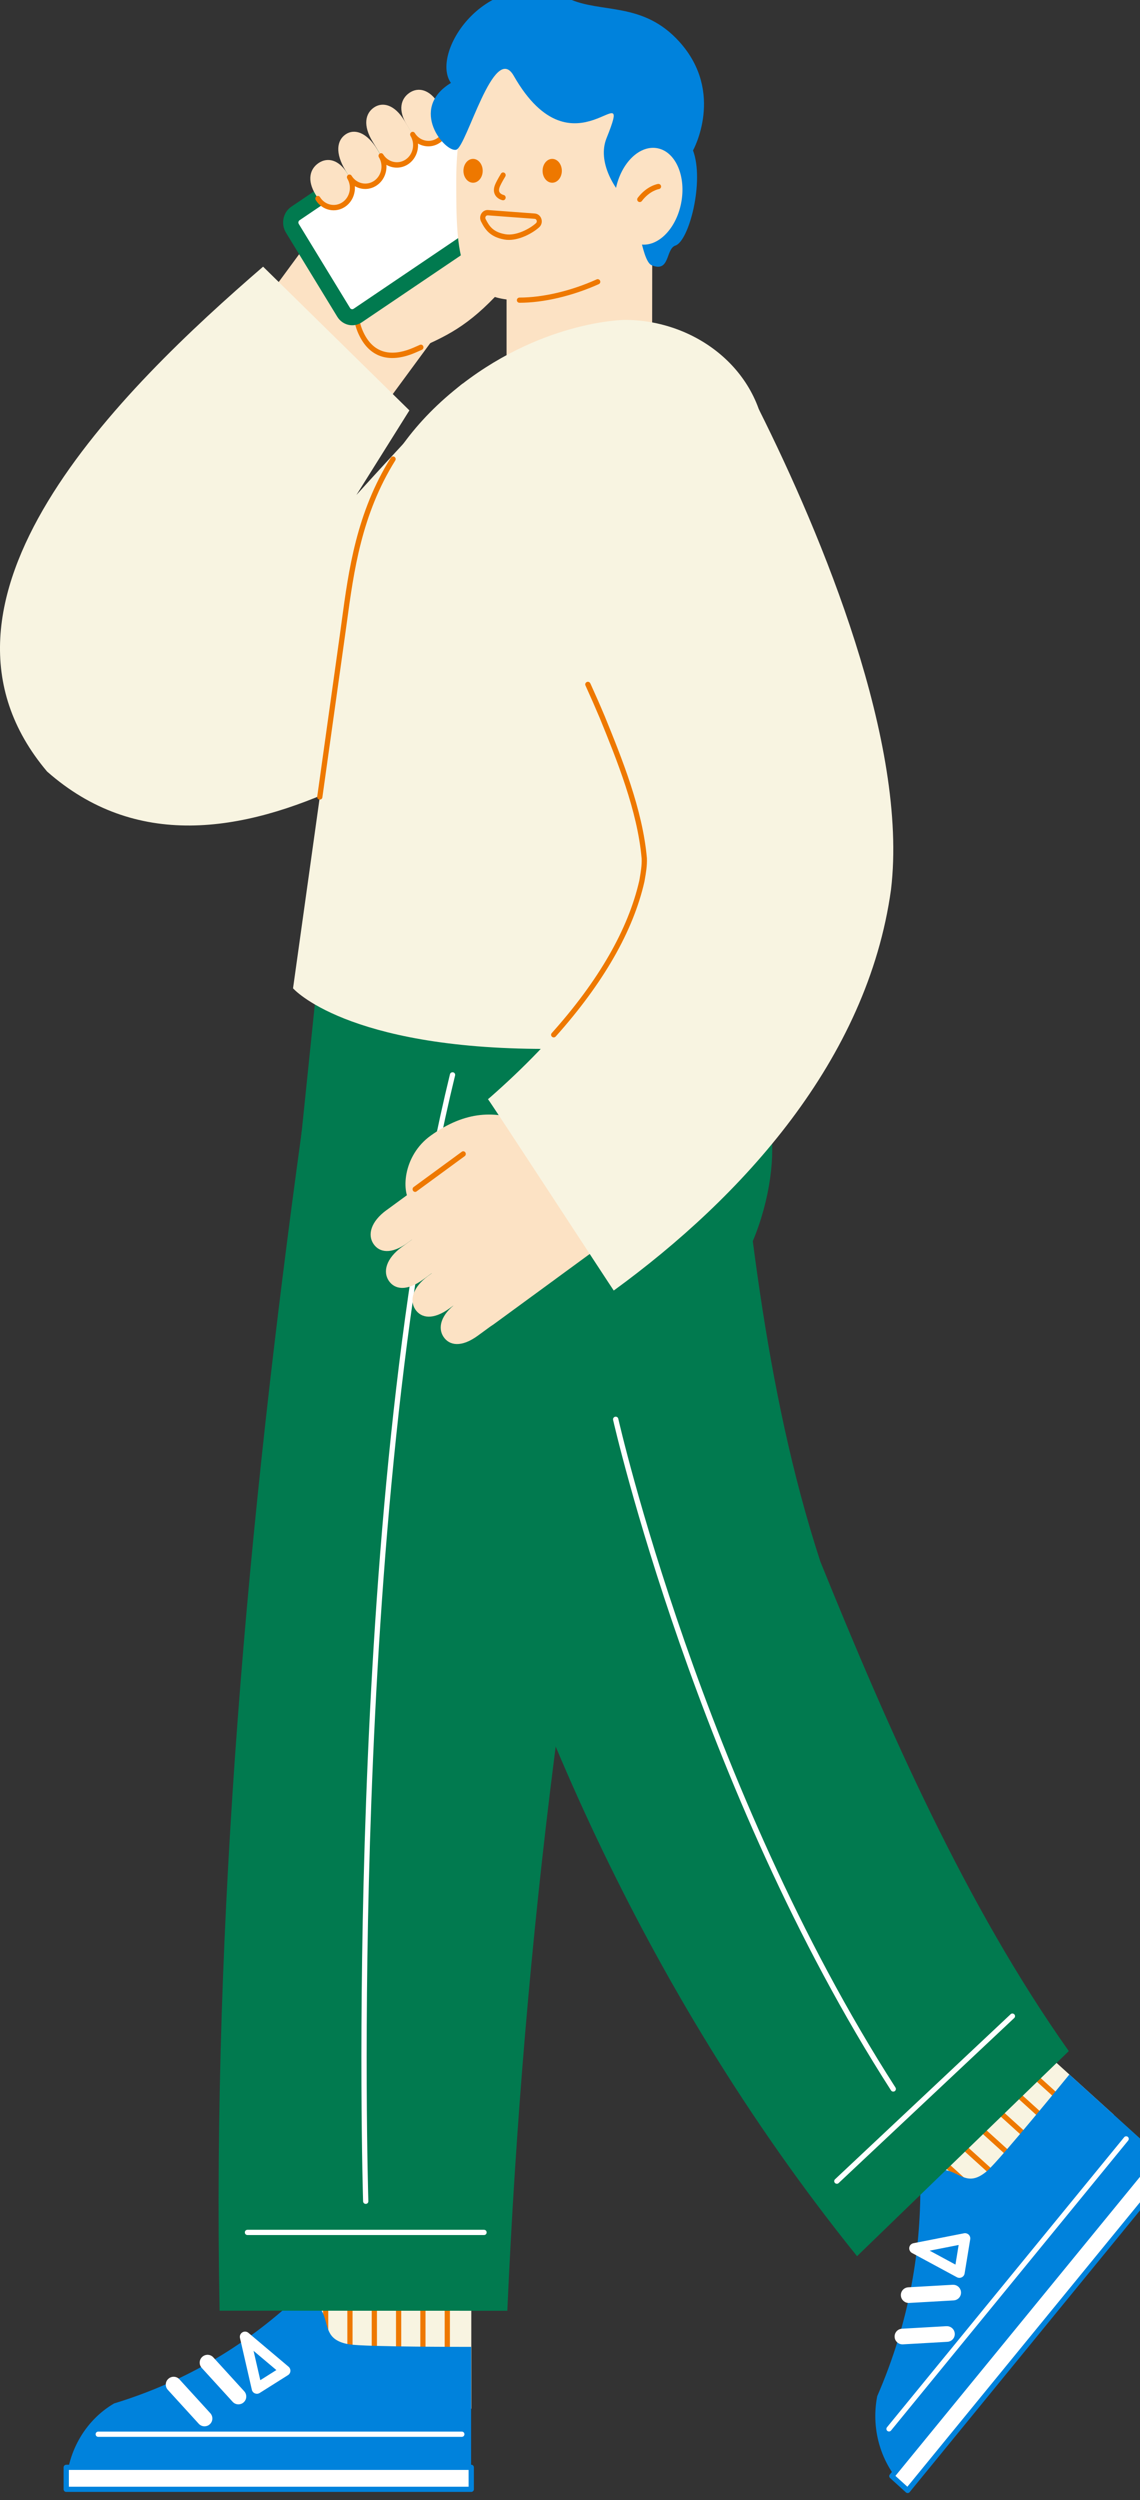 <svg width="57" height="125" viewBox="0 0 57 125" fill="none" xmlns="http://www.w3.org/2000/svg">
<rect x="0" y="0" width="57" height="125" fill="#333333" stroke="none"/>
<g clip-path="url(#clip0_5287_22939)">
<path d="M26.856 10.831C25.385 10.178 23.793 12.924 21.217 13.173C18.502 13.436 17.367 14.979 17.985 16.512C18.604 18.048 19.83 17.897 20.733 17.502C22.287 16.822 23.401 16.336 25.068 14.5C26.459 12.968 28.423 11.526 26.858 10.831H26.856Z" fill="#FCE2C4"/>
<path d="M22.631 10.627L19.71 8.249C19.202 7.834 18.471 7.932 18.077 8.467L10.562 18.688L16.706 23.692L23.152 14.925C24.137 13.585 23.903 11.662 22.631 10.625V10.627Z" fill="#FCE2C4"/>
<path d="M20.995 17.241L20.686 17.377C19.827 17.754 18.684 17.899 18.104 16.459C18.033 16.28 17.986 16.1 17.964 15.922C17.955 15.848 17.892 15.797 17.821 15.806C17.752 15.815 17.703 15.882 17.712 15.955C17.736 16.158 17.79 16.361 17.87 16.564C17.935 16.724 18.008 16.871 18.089 17.003C18.65 17.925 19.593 18.146 20.795 17.62L21.093 17.489C21.158 17.46 21.189 17.382 21.163 17.312C21.136 17.243 21.06 17.212 20.995 17.241Z" fill="#EE7800"/>
<path d="M23.705 5.27C23.553 5.02 23.239 4.949 23.003 5.109L14.773 10.673C14.537 10.833 14.468 11.163 14.62 11.413L17.183 15.615C17.334 15.864 17.649 15.936 17.885 15.775L26.115 10.211C26.351 10.051 26.42 9.721 26.268 9.471L23.705 5.27Z" fill="white"/>
<path d="M24.025 5.054C23.759 4.619 23.207 4.492 22.794 4.771L14.565 10.335C14.152 10.613 14.032 11.195 14.297 11.63L16.861 15.831C17.126 16.266 17.676 16.393 18.091 16.114L26.321 10.551C26.733 10.272 26.853 9.69 26.588 9.256L24.025 5.054ZM25.908 9.875L17.679 15.439C17.621 15.479 17.54 15.461 17.503 15.399L14.939 11.197C14.901 11.135 14.919 11.052 14.977 11.012L23.207 5.448C23.265 5.408 23.345 5.426 23.383 5.489L25.946 9.69C25.984 9.753 25.966 9.835 25.908 9.875Z" fill="#017A4F"/>
<path d="M21.919 5.175C21.486 4.466 20.913 4.343 20.477 4.637C20.04 4.932 19.888 5.5 20.34 6.24L20.635 6.724C20.916 7.183 21.495 7.317 21.932 7.02C22.369 6.726 22.494 6.115 22.215 5.656L21.921 5.172L21.919 5.175Z" fill="#FCE2C4"/>
<path d="M20.211 6.019C19.734 5.236 19.139 5.078 18.702 5.372C18.265 5.667 18.134 6.271 18.633 7.084L19.061 7.787C19.342 8.246 19.921 8.379 20.356 8.083C20.793 7.789 20.918 7.178 20.639 6.719L20.211 6.017V6.019Z" fill="#FCE2C4"/>
<path d="M18.859 7.466C18.34 6.614 17.722 6.42 17.285 6.715C16.849 7.009 16.737 7.644 17.281 8.534L17.479 8.857C17.76 9.316 18.34 9.45 18.774 9.153C19.209 8.857 19.336 8.248 19.057 7.789L18.859 7.466Z" fill="#FCE2C4"/>
<path d="M17.357 8.661C16.936 7.97 16.367 7.856 15.931 8.15C15.494 8.444 15.338 9.006 15.779 9.728L15.899 9.924C16.18 10.384 16.76 10.517 17.195 10.221C17.631 9.927 17.756 9.316 17.478 8.857L17.357 8.661Z" fill="#FCE2C4"/>
<path d="M22.146 5.544C22.085 5.584 22.07 5.667 22.108 5.729C22.224 5.921 22.264 6.148 22.217 6.371C22.17 6.594 22.045 6.784 21.863 6.908C21.486 7.163 20.984 7.047 20.741 6.652C20.703 6.59 20.625 6.572 20.565 6.612C20.505 6.652 20.489 6.735 20.527 6.797C20.768 7.194 20.659 7.722 20.282 7.976C19.905 8.23 19.404 8.114 19.161 7.72C19.123 7.657 19.045 7.64 18.985 7.68C18.925 7.72 18.909 7.802 18.947 7.865C19.188 8.262 19.078 8.79 18.702 9.044C18.325 9.298 17.823 9.182 17.581 8.788C17.543 8.725 17.465 8.707 17.404 8.747C17.344 8.788 17.329 8.87 17.367 8.932C17.607 9.329 17.498 9.858 17.121 10.112C16.745 10.366 16.243 10.25 16 9.855C15.962 9.793 15.884 9.775 15.824 9.815C15.764 9.855 15.748 9.938 15.786 10C16.103 10.52 16.765 10.671 17.257 10.337C17.598 10.107 17.772 9.704 17.743 9.307C18.075 9.501 18.494 9.501 18.835 9.271C19.177 9.042 19.35 8.638 19.321 8.241C19.654 8.435 20.073 8.435 20.414 8.206C20.755 7.976 20.929 7.573 20.9 7.176C21.232 7.37 21.651 7.37 21.992 7.138C22.23 6.975 22.398 6.726 22.458 6.434C22.518 6.142 22.467 5.841 22.313 5.589C22.275 5.526 22.197 5.509 22.137 5.549L22.146 5.544Z" fill="#EE7800"/>
<path d="M25.682 10.759C25.628 10.785 24.385 11.398 23.531 12.136C23.48 12.178 23.471 12.254 23.504 12.312C23.506 12.317 23.509 12.321 23.513 12.326C23.558 12.384 23.638 12.39 23.691 12.344C24.521 11.628 25.776 11.008 25.789 11.002C25.854 10.97 25.88 10.89 25.851 10.823C25.822 10.756 25.747 10.727 25.682 10.759Z" fill="#EE7800"/>
<path d="M17.82 24.747L20.47 20.518L13.155 13.332C6.068 19.455 -4.832 30.059 2.355 38.574C11.164 46.344 23.593 35.377 31.154 30.235L23.136 19.177C22.287 19.794 17.82 24.747 17.82 24.747Z" fill="#F8F4E1"/>
<path d="M28.971 2.128C25.82 1.878 22.81 2.705 22.812 9.063C22.812 12.711 22.879 15.01 25.976 15.01C29.072 15.01 34.029 12.711 34.029 9.063C34.029 5.414 32.061 2.371 28.971 2.128Z" fill="#FCE2C4"/>
<path d="M25.328 17.919C25.328 19.827 26.797 21.374 28.609 21.374H29.329C31.538 20.966 32.408 20.058 32.604 19.082L32.613 11.523H25.328V17.919Z" fill="#FCE2C4"/>
<path d="M29.831 13.969C28.55 14.547 27.143 14.877 25.975 14.877C25.904 14.877 25.844 14.934 25.844 15.008C25.844 15.082 25.902 15.137 25.975 15.137C27.179 15.137 28.623 14.798 29.939 14.206C30.005 14.177 30.034 14.098 30.003 14.034C29.974 13.969 29.896 13.938 29.831 13.969Z" fill="#EE7800"/>
<path d="M33.971 2.09C32.139 0.059 30.069 0.688 28.421 -0.07C24.442 -1.9 21.46 2.609 22.546 4.147C20.401 5.451 22.267 7.642 22.813 7.486C23.332 7.339 24.701 2.061 25.686 3.788C28.704 9.073 31.751 3.352 30.325 6.914C29.863 8.064 30.675 9.49 31.575 10.279C31.841 10.297 32.046 13.037 32.581 13.26C33.512 13.648 33.274 12.442 33.771 12.277C34.451 12.052 35.229 9.067 34.651 7.522C34.651 7.522 36.261 4.629 33.969 2.088L33.971 2.09Z" fill="#0082DC"/>
<path d="M32.905 7.418C32.004 7.218 31.057 8.125 30.79 9.447C30.522 10.769 31.037 12.004 31.937 12.204C32.838 12.405 33.785 11.498 34.053 10.176C34.32 8.854 33.805 7.619 32.905 7.418Z" fill="#FCE2C4"/>
<path d="M32.906 9.195C32.884 9.2 32.344 9.284 31.885 9.893C31.843 9.951 31.854 10.031 31.91 10.076C31.934 10.094 31.961 10.102 31.988 10.102C32.028 10.102 32.066 10.085 32.092 10.051C32.485 9.532 32.939 9.454 32.944 9.454C33.015 9.443 33.064 9.376 33.053 9.307C33.042 9.235 32.975 9.186 32.906 9.198V9.195Z" fill="#EE7800"/>
<path d="M27.61 7.943C27.345 7.943 27.129 8.211 27.129 8.541C27.129 8.871 27.345 9.136 27.61 9.136C27.876 9.136 28.092 8.868 28.092 8.541C28.092 8.213 27.876 7.943 27.61 7.943Z" fill="#EE7800"/>
<path d="M23.653 7.943C23.386 7.943 23.172 8.211 23.172 8.541C23.172 8.871 23.388 9.136 23.653 9.136C23.919 9.136 24.135 8.868 24.135 8.541C24.135 8.213 23.919 7.943 23.653 7.943Z" fill="#EE7800"/>
<path d="M25.263 8.828C25.301 8.765 25.285 8.683 25.225 8.643C25.167 8.602 25.087 8.62 25.049 8.683C25.04 8.696 24.853 9.004 24.766 9.204C24.679 9.403 24.672 9.579 24.746 9.726C24.857 9.951 25.105 10.007 25.131 10.011C25.14 10.011 25.147 10.013 25.156 10.013C25.216 10.013 25.267 9.969 25.281 9.904C25.294 9.833 25.25 9.761 25.18 9.748C25.138 9.739 25.018 9.695 24.971 9.601C24.938 9.53 24.947 9.434 24.998 9.313C25.078 9.131 25.261 8.83 25.263 8.828Z" fill="#EE7800"/>
<path d="M26.746 10.675L24.407 10.501C24.271 10.49 24.144 10.557 24.069 10.677C23.993 10.798 23.988 10.947 24.053 11.076C24.256 11.475 24.497 11.843 25.212 11.975C25.288 11.988 25.366 11.995 25.444 11.995C26.037 11.995 26.67 11.627 26.96 11.362C27.076 11.257 27.118 11.094 27.069 10.943C27.02 10.789 26.895 10.688 26.743 10.675H26.746ZM26.797 11.159C26.48 11.446 25.794 11.807 25.259 11.709C24.653 11.6 24.465 11.313 24.28 10.949C24.251 10.891 24.274 10.842 24.285 10.822C24.296 10.804 24.325 10.767 24.383 10.767C24.385 10.767 24.39 10.767 24.392 10.767L26.73 10.94C26.804 10.945 26.828 11.005 26.833 11.025C26.839 11.043 26.853 11.107 26.797 11.159Z" fill="#EE7800"/>
<path d="M39.316 102.671L50.158 112.495L55.691 105.73L44.847 95.906L39.316 102.671Z" fill="#F8F4E1"/>
<path d="M44.156 96.76L43.98 96.953L54.825 106.776L55 106.582L44.156 96.76Z" fill="#EE7800"/>
<path d="M43.359 97.729L43.184 97.922L54.028 107.744L54.203 107.551L43.359 97.729Z" fill="#EE7800"/>
<path d="M42.566 98.701L42.391 98.894L53.235 108.717L53.41 108.524L42.566 98.701Z" fill="#EE7800"/>
<path d="M41.777 99.668L41.602 99.861L52.446 109.684L52.621 109.491L41.777 99.668Z" fill="#EE7800"/>
<path d="M40.98 100.639L40.805 100.832L51.649 110.655L51.824 110.461L40.98 100.639Z" fill="#EE7800"/>
<path d="M40.187 101.611L40.012 101.805L50.856 111.627L51.031 111.434L40.187 101.611Z" fill="#EE7800"/>
<path d="M49.385 108.514C48.462 109.323 48.079 108.708 47.397 108.525C46.973 108.411 46.394 108.514 46.044 108.786L46.012 108.81C46.086 112.404 45.486 116.057 43.861 119.8C43.52 121.547 44.104 123.353 45.388 124.516L58.598 108.362L53.469 103.715C53.469 103.715 50.005 107.968 49.383 108.512L49.385 108.514Z" fill="#0082DC"/>
<path d="M56.208 106.853L44.35 121.353C44.305 121.408 44.312 121.491 44.367 121.535C44.392 121.555 44.421 121.564 44.45 121.564C44.488 121.564 44.526 121.549 44.55 121.518L56.409 107.018C56.453 106.962 56.447 106.879 56.391 106.835C56.335 106.788 56.253 106.797 56.208 106.853Z" fill="white"/>
<path d="M47.326 116.299L45.099 116.426C44.883 116.439 44.718 116.622 44.731 116.838C44.742 117.046 44.916 117.208 45.121 117.208C45.128 117.208 45.137 117.208 45.144 117.208L47.37 117.081C47.587 117.068 47.752 116.885 47.738 116.669C47.725 116.453 47.538 116.288 47.326 116.301V116.299Z" fill="white"/>
<path d="M47.638 114.229L45.411 114.356C45.195 114.369 45.03 114.552 45.044 114.768C45.055 114.975 45.229 115.138 45.434 115.138C45.441 115.138 45.449 115.138 45.456 115.138L47.683 115.011C47.899 114.998 48.064 114.815 48.051 114.599C48.037 114.382 47.85 114.217 47.638 114.231V114.229Z" fill="white"/>
<path d="M48.201 111.655L45.671 112.152C45.564 112.174 45.479 112.259 45.464 112.368C45.448 112.477 45.502 112.584 45.597 112.638L47.846 113.853C47.884 113.873 47.927 113.884 47.971 113.884C48.011 113.884 48.049 113.875 48.087 113.857C48.163 113.819 48.217 113.748 48.23 113.666L48.511 111.954C48.524 111.869 48.497 111.784 48.435 111.724C48.373 111.664 48.286 111.639 48.203 111.655H48.201ZM47.771 113.22L46.484 112.524L47.933 112.239L47.773 113.218L47.771 113.22Z" fill="white"/>
<path d="M44.59 123.796L45.381 124.512L58.59 108.358L57.799 107.643L44.59 123.796Z" fill="white"/>
<path d="M57.889 107.545C57.863 107.521 57.827 107.51 57.791 107.512C57.756 107.514 57.722 107.532 57.7 107.559L44.491 123.713C44.446 123.766 44.453 123.846 44.504 123.891L45.295 124.609C45.32 124.631 45.351 124.642 45.382 124.642C45.384 124.642 45.389 124.642 45.391 124.642C45.427 124.64 45.46 124.622 45.483 124.595L58.692 108.442C58.736 108.388 58.73 108.31 58.678 108.263L57.887 107.545H57.889ZM45.369 124.326L44.771 123.784L57.816 107.833L58.413 108.375L45.369 124.326Z" fill="#0082DC"/>
<path d="M23.565 105.367H15.086V120.424H23.565V105.367Z" fill="#F8F4E1"/>
<path d="M22.495 105.367H22.234V120.424H22.495V105.367Z" fill="#EE7800"/>
<path d="M21.276 105.367H21.016V120.424H21.276V105.367Z" fill="#EE7800"/>
<path d="M20.062 105.367H19.801V120.424H20.062V105.367Z" fill="#EE7800"/>
<path d="M18.847 105.367H18.586V120.424H18.847V105.367Z" fill="#EE7800"/>
<path d="M17.628 105.367H17.367V120.424H17.628V105.367Z" fill="#EE7800"/>
<path d="M16.413 105.367H16.152V120.424H16.413V105.367Z" fill="#EE7800"/>
<path d="M17.439 117.204C16.253 116.994 16.447 116.29 16.133 115.625C15.939 115.213 15.486 114.818 15.061 114.716L15.023 114.707C12.484 117.11 9.461 119.014 5.705 120.162C4.223 121.029 3.305 122.674 3.305 124.457H23.555V117.333C23.555 117.333 18.233 117.344 17.437 117.204H17.439Z" fill="#0082DC"/>
<path d="M23.091 121.57H4.913C4.841 121.57 4.781 121.628 4.781 121.702C4.781 121.775 4.839 121.833 4.913 121.833H23.091C23.162 121.833 23.222 121.775 23.222 121.702C23.222 121.628 23.164 121.57 23.091 121.57Z" fill="white"/>
<path d="M8.97 118.956C8.825 118.796 8.578 118.784 8.417 118.932C8.257 119.076 8.245 119.324 8.393 119.484L9.937 121.178C10.015 121.263 10.12 121.306 10.227 121.306C10.321 121.306 10.416 121.272 10.49 121.203C10.651 121.058 10.662 120.811 10.515 120.65L8.97 118.956Z" fill="white"/>
<path d="M10.665 117.858C10.52 117.698 10.273 117.687 10.112 117.834C9.952 117.979 9.941 118.226 10.088 118.387L11.633 120.081C11.711 120.166 11.815 120.208 11.922 120.208C12.016 120.208 12.112 120.174 12.185 120.105C12.346 119.96 12.357 119.713 12.21 119.553L10.665 117.858Z" fill="white"/>
<path d="M12.42 116.632C12.335 116.56 12.213 116.549 12.117 116.609C12.021 116.667 11.974 116.781 11.999 116.89L12.592 119.476C12.609 119.558 12.667 119.627 12.745 119.659C12.777 119.672 12.812 119.679 12.846 119.679C12.895 119.679 12.941 119.665 12.984 119.639L14.399 118.747C14.471 118.702 14.515 118.627 14.52 118.544C14.526 118.462 14.491 118.381 14.428 118.326L12.42 116.632ZM13.015 118.999L12.678 117.532L13.818 118.493L13.015 118.999Z" fill="white"/>
<path d="M23.563 123.359H3.312V124.458H23.563V123.359Z" fill="white"/>
<path d="M23.562 123.227H3.311C3.24 123.227 3.18 123.285 3.18 123.356V124.455C3.18 124.526 3.238 124.586 3.311 124.586H23.562C23.633 124.586 23.694 124.528 23.694 124.455V123.356C23.694 123.285 23.636 123.227 23.562 123.227ZM23.43 124.325H3.443V123.487H23.43V124.325Z" fill="#0082DC"/>
<path d="M36.439 50.781L18.992 52.77C18.992 52.77 20.78 85.392 42.852 112.8L53.44 102.546C48.284 95.26 44.392 86.404 41.017 78.071C38.193 69.407 37.304 59.909 36.441 50.781H36.439Z" fill="#017A4F"/>
<path d="M15.88 48.871L14.926 58.117C16.455 62.297 20.489 67.036 24.023 67.036H31.316C36.322 67.036 38.612 61.095 38.612 57.475C38.612 54.172 37.042 49.199 37.042 49.199L15.878 48.871H15.88Z" fill="#017A4F"/>
<path d="M10.977 115.525L25.366 115.529C26.188 97.023 28.455 78.493 32.474 60.447L15.09 56.551C12.402 76.055 10.603 95.8 10.979 115.527L10.977 115.525Z" fill="#017A4F"/>
<path d="M24.201 111.48H12.374C12.3 111.48 12.242 111.538 12.242 111.612C12.242 111.686 12.3 111.743 12.374 111.743H24.201C24.275 111.743 24.332 111.686 24.332 111.612C24.332 111.538 24.275 111.48 24.201 111.48Z" fill="white"/>
<path d="M50.531 100.703L41.753 108.953C41.699 109.002 41.697 109.087 41.746 109.138C41.773 109.165 41.806 109.18 41.842 109.18C41.875 109.18 41.907 109.169 41.931 109.145L50.709 100.895C50.763 100.846 50.765 100.761 50.716 100.71C50.667 100.656 50.582 100.654 50.529 100.703H50.531Z" fill="white"/>
<path d="M22.656 53.613C22.584 53.596 22.513 53.64 22.498 53.709C17.119 75.757 18.144 109.721 18.155 110.059C18.158 110.131 18.216 110.186 18.287 110.186C18.287 110.186 18.289 110.186 18.291 110.186C18.365 110.184 18.421 110.124 18.418 110.05C18.407 109.709 17.384 75.781 22.754 53.769C22.772 53.698 22.727 53.627 22.658 53.611L22.656 53.613Z" fill="white"/>
<path d="M30.914 70.931C30.898 70.86 30.829 70.816 30.756 70.831C30.684 70.847 30.64 70.918 30.655 70.99C30.696 71.172 34.857 89.417 44.551 104.512C44.576 104.552 44.618 104.572 44.663 104.572C44.687 104.572 44.712 104.566 44.734 104.552C44.794 104.512 44.812 104.432 44.774 104.369C35.107 89.314 30.954 71.112 30.914 70.931Z" fill="white"/>
<path d="M19.325 60.501C18.536 61.078 18.373 61.736 18.67 62.184C18.966 62.632 19.572 62.726 20.395 62.124L25.37 58.484L24.3 56.863L19.325 60.503V60.501Z" fill="#FCE2C4"/>
<path d="M20.091 62.344C19.302 62.922 19.139 63.579 19.435 64.027C19.732 64.475 20.338 64.569 21.16 63.967L25.093 61.089L24.023 59.469L20.091 62.346V62.344Z" fill="#FCE2C4"/>
<path d="M21.419 63.781C20.63 64.359 20.467 65.016 20.763 65.464C21.06 65.912 21.666 66.006 22.489 65.404L25.747 63.019L24.678 61.398L21.419 63.783V63.781Z" fill="#FCE2C4"/>
<path d="M22.829 65.151C22.04 65.728 21.877 66.385 22.174 66.834C22.47 67.282 23.076 67.375 23.899 66.773L27.764 63.945L26.694 62.324L22.829 65.153V65.151Z" fill="#FCE2C4"/>
<path d="M21.684 58.444C20.364 59.409 20.036 61.319 20.955 62.71L23.063 65.9C23.431 66.455 24.156 66.593 24.684 66.208L32.294 60.64L27.86 53.926L21.686 58.444H21.684Z" fill="#FCE2C4"/>
<path d="M26.352 56.142C24.792 55.48 23.272 55.54 21.544 56.77C20.131 57.778 20.024 59.661 20.604 60.237C21.894 61.518 22.442 58.161 23.818 59.242C26 60.961 27.028 61.155 27.899 59.766C29.159 57.76 27.255 56.523 26.35 56.14L26.352 56.142Z" fill="#FCE2C4"/>
<path d="M23.09 57.583L20.683 59.346C20.625 59.388 20.612 59.471 20.652 59.533C20.692 59.593 20.772 59.609 20.828 59.566L23.235 57.803C23.293 57.761 23.307 57.678 23.267 57.616C23.227 57.556 23.146 57.54 23.09 57.583Z" fill="#EE7800"/>
<path d="M31.236 15.994C31.236 15.994 26.961 16.016 22.684 19.538C18.005 23.392 17.646 28.013 17.122 31.753L14.652 49.412C14.652 49.412 17.291 52.441 27.273 52.441C37.255 52.441 39.812 49.412 39.812 49.412L38.294 22.224C38.086 18.5 34.776 15.994 31.236 15.994Z" fill="#F8F4E1"/>
<path d="M19.722 22.84C19.661 22.802 19.579 22.82 19.541 22.883C17.82 25.635 17.43 28.511 17.087 31.045C17.056 31.279 17.024 31.509 16.993 31.736L15.861 39.828C15.85 39.899 15.901 39.966 15.972 39.977C15.979 39.977 15.986 39.977 15.99 39.977C16.055 39.977 16.111 39.93 16.119 39.863L17.252 31.772C17.283 31.544 17.314 31.315 17.348 31.081C17.689 28.571 18.074 25.727 19.764 23.021C19.802 22.958 19.784 22.878 19.722 22.84Z" fill="#EE7800"/>
<path d="M37.637 20.461L25.981 27.589C26.284 28.1 26.797 29.043 27.08 29.562C28.172 31.602 29.224 33.762 30.114 35.868C31.052 38.173 32.008 40.587 32.211 42.923C32.227 43.306 32.158 43.672 32.089 44.064C31.137 48.246 27.66 52.093 24.53 54.844L24.448 54.913L24.412 54.944L24.398 54.955C24.412 54.922 30.678 64.525 30.687 64.522C37.104 59.85 43.374 53.001 44.551 44.472C45.42 37.183 41.116 26.809 37.942 20.463H37.637V20.461Z" fill="#F8F4E1"/>
<path d="M29.512 34.163C29.483 34.096 29.405 34.067 29.338 34.099C29.271 34.13 29.243 34.208 29.274 34.272C29.528 34.83 29.771 35.385 29.994 35.915C30.832 37.973 31.875 40.536 32.082 42.925C32.096 43.267 32.038 43.599 31.978 43.953L31.964 44.031C31.411 46.456 29.94 49.02 27.589 51.648C27.54 51.701 27.544 51.786 27.6 51.833C27.624 51.855 27.655 51.866 27.687 51.866C27.722 51.866 27.758 51.851 27.785 51.822C30.165 49.158 31.659 46.557 32.221 44.08L32.236 43.995C32.301 43.628 32.359 43.282 32.345 42.908C32.134 40.471 31.084 37.888 30.239 35.813C30.014 35.275 29.769 34.72 29.515 34.161L29.512 34.163Z" fill="#EE7800"/>
</g>
<defs>
<clipPath id="clip0_5287_22939">
<rect width="57" height="125" fill="white"/>
</clipPath>
</defs>
</svg>
